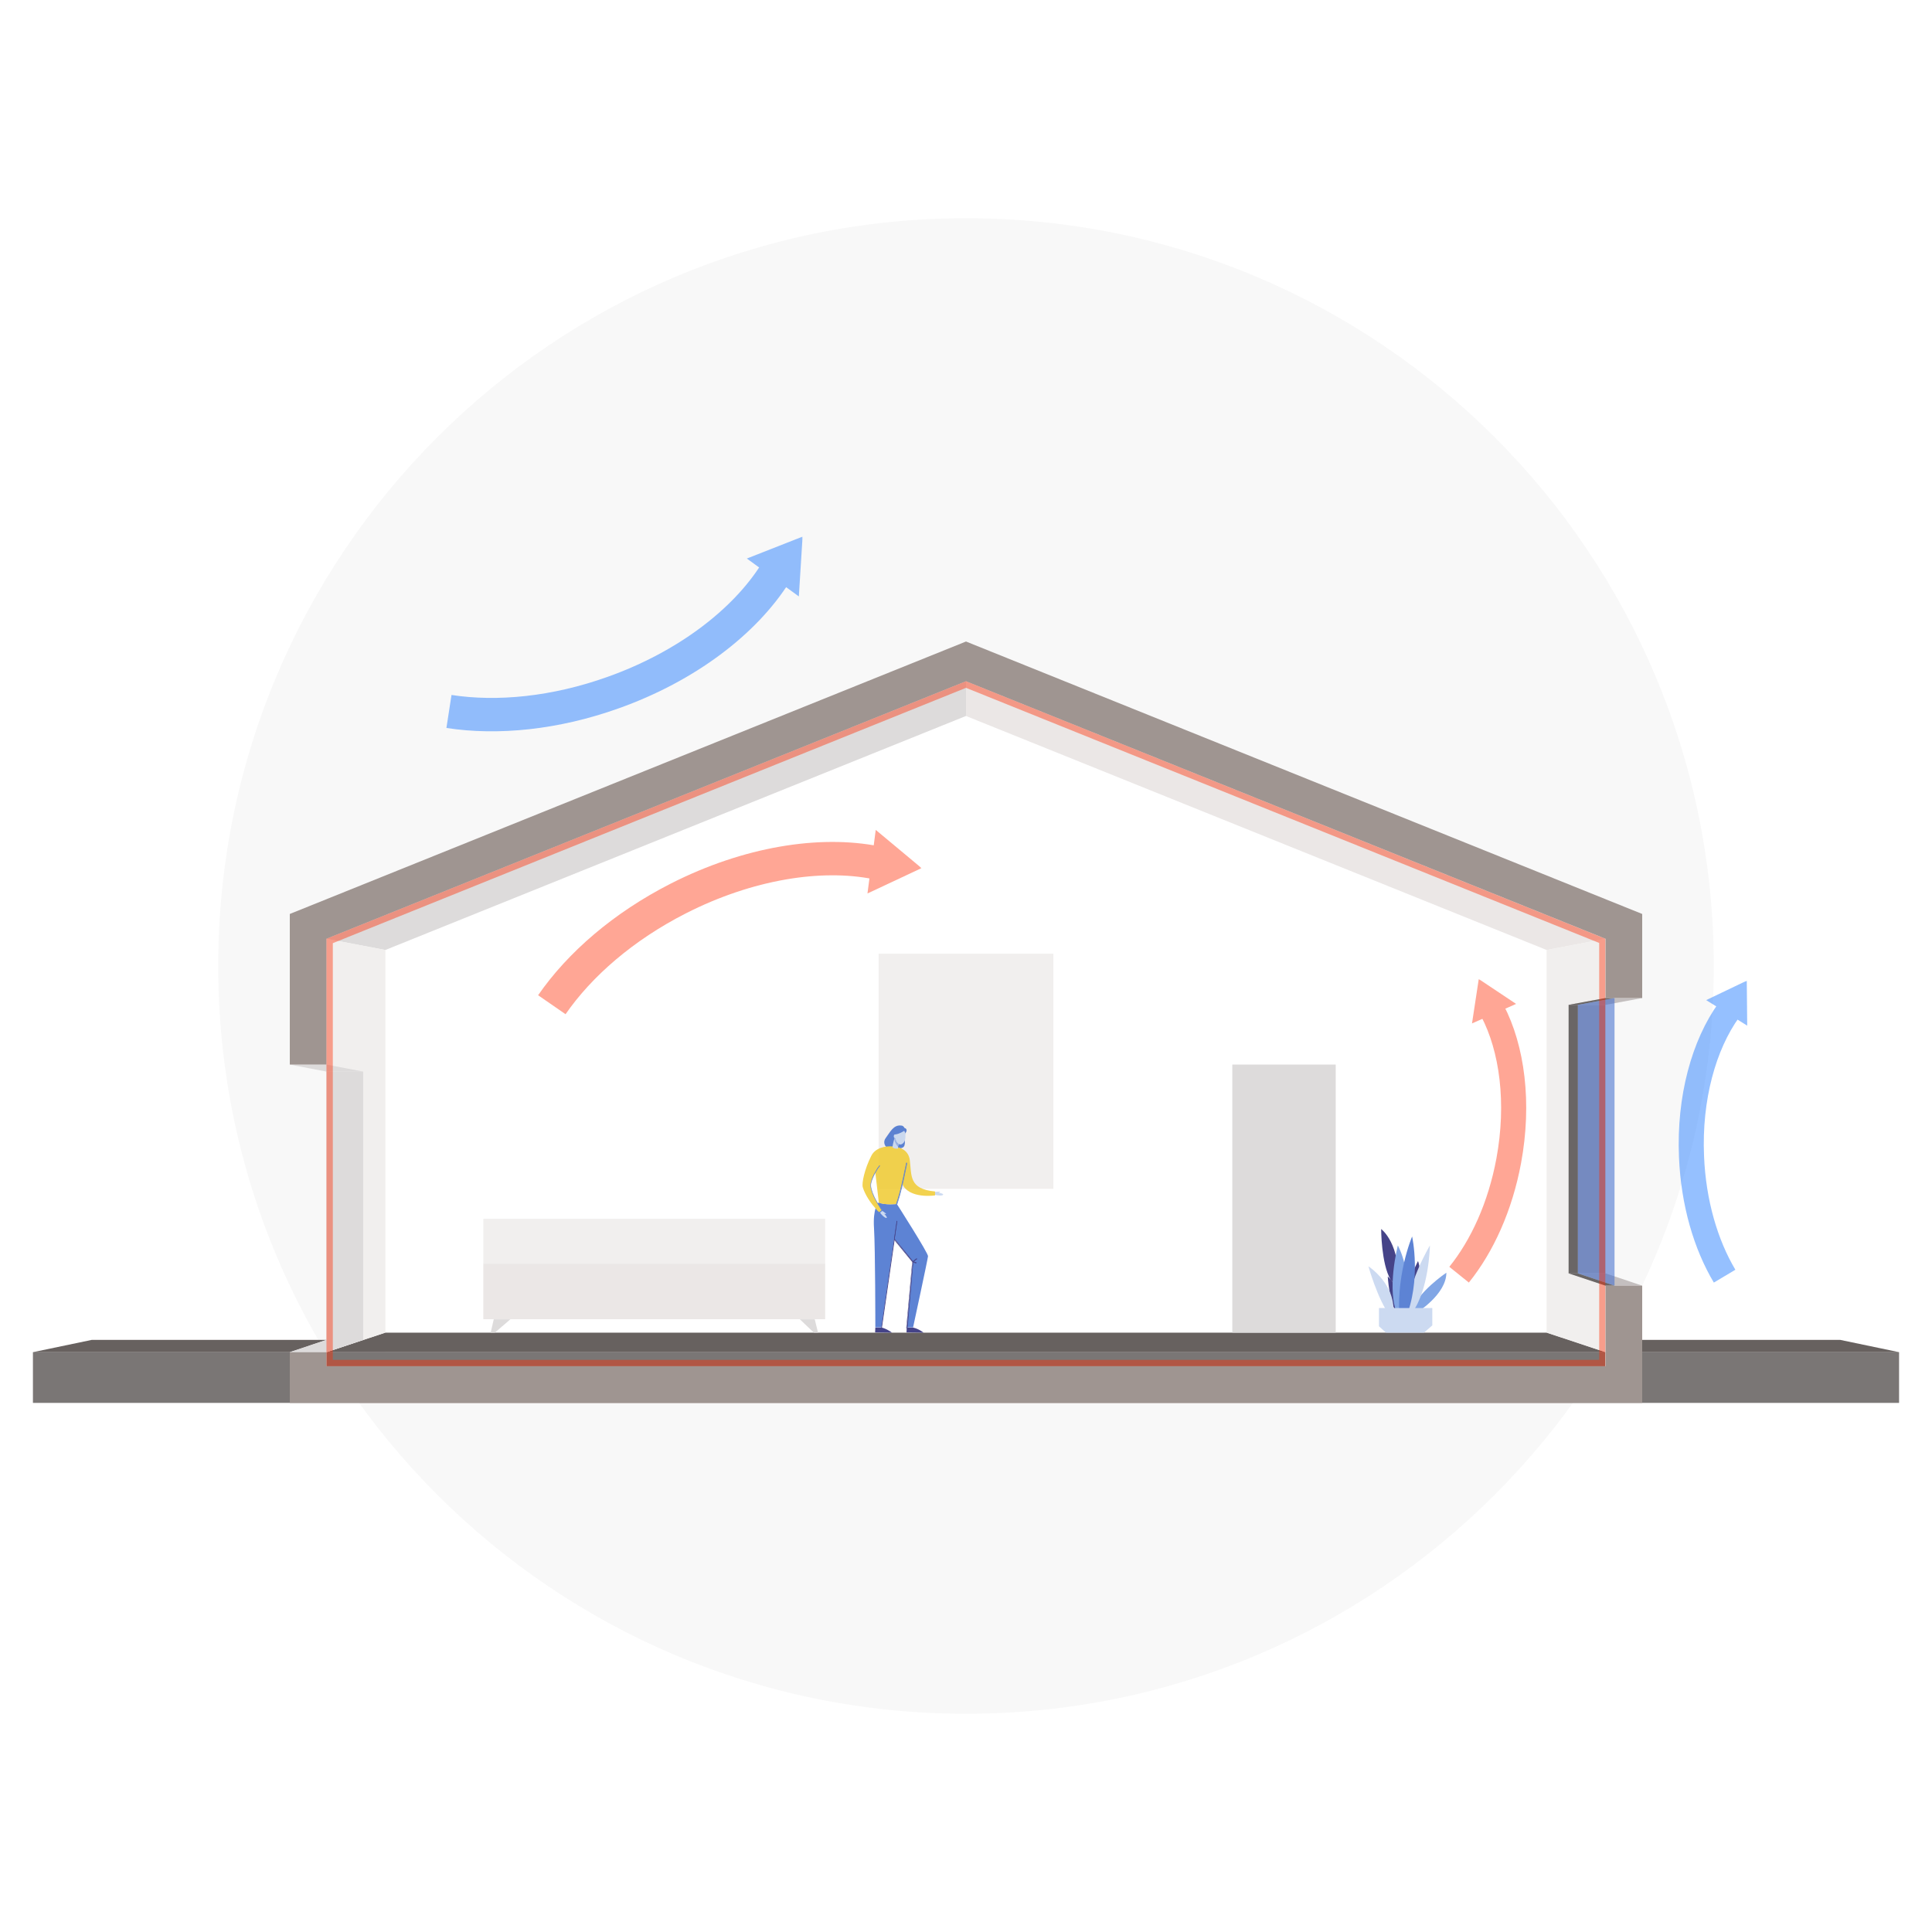 <?xml version="1.0" encoding="UTF-8"?>
<svg xmlns="http://www.w3.org/2000/svg" id="emxKHgpfwOk1" viewBox="0 0 880 880" shape-rendering="geometricPrecision" text-rendering="geometricPrecision">
  <defs>
    <linearGradient id="emxKHgpfwOk79-fill" x1="324.165" y1="326.632" x2="349.91" y2="374.049" spreadMethod="pad" gradientUnits="userSpaceOnUse">
      <stop id="emxKHgpfwOk79-fill-0" offset="0%" stop-color="rgb(255,255,255)"></stop>
      <stop id="emxKHgpfwOk79-fill-1" offset="100%" stop-color="rgb(0,0,0)"></stop>
    </linearGradient>
    <linearGradient id="emxKHgpfwOk88-fill" x1="555.835" y1="326.632" x2="530.09" y2="374.049" spreadMethod="pad" gradientUnits="userSpaceOnUse">
      <stop id="emxKHgpfwOk88-fill-0" offset="0%" stop-color="rgb(255,255,255)"></stop>
      <stop id="emxKHgpfwOk88-fill-1" offset="100%" stop-color="rgb(0,0,0)"></stop>
    </linearGradient>
    <linearGradient id="emxKHgpfwOk97-fill" x1="538.366" y1="648.641" x2="511.479" y2="601.861" spreadMethod="pad" gradientUnits="userSpaceOnUse">
      <stop id="emxKHgpfwOk97-fill-0" offset="0%" stop-color="rgb(255,255,255)"></stop>
      <stop id="emxKHgpfwOk97-fill-1" offset="100%" stop-color="rgb(0,0,0)"></stop>
    </linearGradient>
    <linearGradient id="emxKHgpfwOk106-fill" x1="341.634" y1="648.641" x2="368.521" y2="601.861" spreadMethod="pad" gradientUnits="userSpaceOnUse">
      <stop id="emxKHgpfwOk106-fill-0" offset="0%" stop-color="rgb(255,255,255)"></stop>
      <stop id="emxKHgpfwOk106-fill-1" offset="100%" stop-color="rgb(0,0,0)"></stop>
    </linearGradient>
    <linearGradient id="emxKHgpfwOk117-fill" x1="381.245" y1="238.201" x2="140.057" y2="351.695" spreadMethod="pad" gradientUnits="userSpaceOnUse">
      <stop id="emxKHgpfwOk117-fill-0" offset="0%" stop-color="rgb(255,255,255)"></stop>
      <stop id="emxKHgpfwOk117-fill-1" offset="100%" stop-color="rgb(0,0,0)"></stop>
    </linearGradient>
    <linearGradient id="emxKHgpfwOk126-fill" x1="231.218" y1="466.91" x2="480.154" y2="371.601" spreadMethod="pad" gradientUnits="userSpaceOnUse">
      <stop id="emxKHgpfwOk126-fill-0" offset="0%" stop-color="rgb(255,255,255)"></stop>
      <stop id="emxKHgpfwOk126-fill-1" offset="100%" stop-color="rgb(0,0,0)"></stop>
    </linearGradient>
    <linearGradient id="emxKHgpfwOk136-fill" x1="381.245" y1="238.201" x2="140.057" y2="351.695" spreadMethod="pad" gradientUnits="userSpaceOnUse">
      <stop id="emxKHgpfwOk136-fill-0" offset="0%" stop-color="rgb(255,255,255)"></stop>
      <stop id="emxKHgpfwOk136-fill-1" offset="100%" stop-color="rgb(0,0,0)"></stop>
    </linearGradient>
    <linearGradient id="emxKHgpfwOk145-fill" x1="231.218" y1="466.91" x2="480.154" y2="371.601" spreadMethod="pad" gradientUnits="userSpaceOnUse">
      <stop id="emxKHgpfwOk145-fill-0" offset="0%" stop-color="rgb(255,255,255)"></stop>
      <stop id="emxKHgpfwOk145-fill-1" offset="100%" stop-color="rgb(0,0,0)"></stop>
    </linearGradient>
    <linearGradient id="emxKHgpfwOk154-fill" x1="289.898" y1="333.579" x2="328.677" y2="429.56" spreadMethod="pad" gradientUnits="userSpaceOnUse">
      <stop id="emxKHgpfwOk154-fill-0" offset="0%" stop-color="rgb(255,255,255)"></stop>
      <stop id="emxKHgpfwOk154-fill-1" offset="100%" stop-color="rgb(0,0,0)"></stop>
    </linearGradient>
    <linearGradient id="emxKHgpfwOk161-fill" x1="289.898" y1="333.579" x2="328.677" y2="429.56" spreadMethod="pad" gradientUnits="userSpaceOnUse">
      <stop id="emxKHgpfwOk161-fill-0" offset="0%" stop-color="rgb(255,255,255)"></stop>
      <stop id="emxKHgpfwOk161-fill-1" offset="100%" stop-color="rgb(0,0,0)"></stop>
    </linearGradient>
    <linearGradient id="emxKHgpfwOk169-fill" x1="271.412" y1="410.692" x2="232.633" y2="314.711" spreadMethod="pad" gradientUnits="userSpaceOnUse">
      <stop id="emxKHgpfwOk169-fill-0" offset="0%" stop-color="rgb(255,255,255)"></stop>
      <stop id="emxKHgpfwOk169-fill-1" offset="100%" stop-color="rgb(0,0,0)"></stop>
    </linearGradient>
    <linearGradient id="emxKHgpfwOk176-fill" x1="271.412" y1="410.692" x2="232.633" y2="314.711" spreadMethod="pad" gradientUnits="userSpaceOnUse">
      <stop id="emxKHgpfwOk176-fill-0" offset="0%" stop-color="rgb(255,255,255)"></stop>
      <stop id="emxKHgpfwOk176-fill-1" offset="100%" stop-color="rgb(0,0,0)"></stop>
    </linearGradient>
    <linearGradient id="emxKHgpfwOk184-fill" x1="5.129" y1="14.791" x2="108.647" y2="14.791" spreadMethod="pad" gradientUnits="userSpaceOnUse">
      <stop id="emxKHgpfwOk184-fill-0" offset="0%" stop-color="rgb(255,255,255)"></stop>
      <stop id="emxKHgpfwOk184-fill-1" offset="100%" stop-color="rgb(0,0,0)"></stop>
    </linearGradient>
    <linearGradient id="emxKHgpfwOk192-fill" x1="96.149" y1="13.084" x2="-7.369" y2="13.084" spreadMethod="pad" gradientUnits="userSpaceOnUse">
      <stop id="emxKHgpfwOk192-fill-0" offset="0%" stop-color="rgb(255,255,255)"></stop>
      <stop id="emxKHgpfwOk192-fill-1" offset="100%" stop-color="rgb(0,0,0)"></stop>
    </linearGradient>
  </defs>
  <g id="emxKHgpfwOk2">
    <image id="emxKHgpfwOk3" display="none" width="2548" height="1336" preserveAspectRatio="xMidYMid meet" opacity="0.44"></image>
    <path id="emxKHgpfwOk4" d="M780.6,440C780.6,628.1,628.1,780.6,440,780.6C251.9,780.6,99.4,628.1,99.4,440C99.4,251.9,251.9,99.4,440,99.4C628.1,99.4,780.6,251.9,780.6,440" fill="rgb(248,248,248)" stroke="none" stroke-width="1"></path>
    <rect id="emxKHgpfwOk5" width="117" height="23.1" rx="0" ry="0" transform="matrix(1 0 0 1 748 615.9)" fill="rgb(122,118,117)" stroke="none" stroke-width="1"></rect>
    <polygon id="emxKHgpfwOk6" points="838.2,610.3 731.3,610.3 748,615.9 865,615.9" fill="rgb(103,97,95)" stroke="none" stroke-width="1"></polygon>
    <polygon id="emxKHgpfwOk7" points="704.5,615.9 704.5,432.7 440,326.1 175.5,432.7 175.5,615.9" fill="rgb(255,255,255)" stroke="none" stroke-width="1"></polygon>
    <rect id="emxKHgpfwOk8" width="582.5" height="6.4" rx="0" ry="0" transform="matrix(1 0 0 1 148.7 615.9)" fill="rgb(122,118,117)" stroke="none" stroke-width="1"></rect>
    <polygon id="emxKHgpfwOk9" points="148.7,615.9 731.3,615.9 704.5,607 175.5,607" fill="rgb(103,97,95)" stroke="none" stroke-width="1"></polygon>
    <polygon id="emxKHgpfwOk10" points="440,310.3 440,326.1 175.5,432.7 148.7,427.6" fill="rgb(221,219,219)" stroke="none" stroke-width="1"></polygon>
    <polygon id="emxKHgpfwOk11" points="440,310.3 731.3,427.6 704.5,432.7 440,326.1" fill="rgb(235,231,230)" stroke="none" stroke-width="1"></polygon>
    <polygon id="emxKHgpfwOk12" points="148.7,427.6 175.5,432.7 175.5,607 148.7,615.9" fill="rgb(241,239,238)" stroke="none" stroke-width="1"></polygon>
    <polygon id="emxKHgpfwOk13" points="731.3,427.6 704.5,432.7 704.5,607 731.3,615.9" fill="rgb(241,239,238)" stroke="none" stroke-width="1"></polygon>
    <rect id="emxKHgpfwOk14" width="117" height="23.1" rx="0" ry="0" transform="matrix(1 0 0 1 15 615.9)" fill="rgb(122,118,117)" stroke="none" stroke-width="1"></rect>
    <polygon id="emxKHgpfwOk15" points="15,615.9 132,615.9 148.7,610.3 41.8,610.3" fill="rgb(103,97,95)" stroke="none" stroke-width="1"></polygon>
    <line id="emxKHgpfwOk16" x1="722.2" y1="457.6" x2="722.2" y2="457.6" fill="rgb(159,149,145)" stroke="none" stroke-width="1"></line>
    <rect id="emxKHgpfwOk17" width="16.7" height="122.3" rx="0" ry="0" transform="matrix(1 0 0 1 714.5 457.7)" fill="rgb(185,177,175)" stroke="none" stroke-width="1"></rect>
    <polygon id="emxKHgpfwOk18" points="714.5,457.7 731.3,454.6 748,454.6 731.3,457.7" fill="rgb(196,191,191)" stroke="none" stroke-width="1"></polygon>
    <polygon id="emxKHgpfwOk19" points="748,585.6 731.3,585.6 714.5,580 731.3,580" fill="rgb(196,191,191)" stroke="none" stroke-width="1"></polygon>
    <polygon id="emxKHgpfwOk20" points="731.3,585.6 714.5,580 718.7,580 735.4,585.6" fill="rgb(106,102,101)" stroke="none" stroke-width="1"></polygon>
    <rect id="emxKHgpfwOk21" width="4.2" height="122.3" rx="0" ry="0" transform="matrix(1 0 0 1 714.5 457.7)" fill="rgb(106,102,101)" stroke="none" stroke-width="1"></rect>
    <polygon id="emxKHgpfwOk22" points="714.5,457.7 731.3,454.6 735.4,454.6 718.7,457.7" fill="rgb(106,102,101)" stroke="none" stroke-width="1"></polygon>
    <line id="emxKHgpfwOk23" x1="157.8" y1="488" x2="157.8" y2="488" fill="rgb(159,149,145)" stroke="none" stroke-width="1"></line>
    <rect id="emxKHgpfwOk24" width="16.7" height="122.3" rx="0" ry="0" transform="matrix(1 0 0 1 148.7 488.1)" fill="rgb(221,219,219)" stroke="none" stroke-width="1"></rect>
    <polygon id="emxKHgpfwOk25" points="165.5,488.1 148.7,484.9 132,484.9 148.7,488.1" fill="rgb(221,219,219)" stroke="none" stroke-width="1"></polygon>
    <polygon id="emxKHgpfwOk26" points="132,615.9 148.7,615.9 165.5,610.3 148.7,610.3" fill="rgb(221,219,219)" stroke="none" stroke-width="1"></polygon>
    <g id="emxKHgpfwOk27">
      <polygon id="emxKHgpfwOk28" points="372.6,607 370.7,607 364.3,600.9 371.1,600.9" fill="rgb(221,219,219)" stroke="none" stroke-width="1"></polygon>
      <polygon id="emxKHgpfwOk29" points="223.5,607 225.4,607 232.5,600.9 224.9,600.9" fill="rgb(221,219,219)" stroke="none" stroke-width="1"></polygon>
      <rect id="emxKHgpfwOk30" width="155.7" height="20.5" rx="0" ry="0" transform="matrix(-1 0 -0 -1 375.844 575.64)" fill="rgb(241,239,238)" stroke="none" stroke-width="1"></rect>
      <rect id="emxKHgpfwOk31" width="155.7" height="25.3" rx="0" ry="0" transform="matrix(-1 0 -0 -1 375.844 600.88)" fill="rgb(235,231,230)" stroke="none" stroke-width="1"></rect>
    </g>
    <rect id="emxKHgpfwOk32" width="79.6" height="107.1" rx="0" ry="0" transform="matrix(1 0 0 1 400.2 434.4)" fill="rgb(241,239,238)" stroke="none" stroke-width="1"></rect>
    <rect id="emxKHgpfwOk33" width="47.1" height="122.1" rx="0" ry="0" transform="matrix(1 0 0 1 561.3 484.9)" fill="rgb(221,219,219)" stroke="none" stroke-width="1"></rect>
    <g id="emxKHgpfwOk34">
      <polygon id="emxKHgpfwOk35" points="731.3,622.3 148.7,622.3 148.7,615.9 132,615.9 132,639.1 748,639.1 748,585.6 731.3,585.6" fill="rgb(159,149,145)" stroke="none" stroke-width="1"></polygon>
      <polygon id="emxKHgpfwOk36" points="440,292.2 132,416.3 132,484.9 148.7,484.9 148.7,427.6 440,310.3 731.3,427.6 731.3,454.6 748,454.6 748,416.3" fill="rgb(159,149,145)" stroke="none" stroke-width="1"></polygon>
    </g>
    <polygon id="emxKHgpfwOk37" points="735.4,454.6 735.4,585.6 718.7,580 718.7,457.7" opacity="0.57" fill="rgb(65,109,205)" stroke="none" stroke-width="1"></polygon>
    <g id="emxKHgpfwOk38" opacity="0.85">
      <path id="emxKHgpfwOk39" d="M639.4,597.9C639.4,597.9,639.4,588.3,632.1,581.4C632.1,581.4,632.8,593.3,636.1,597.9L639.4,597.9Z" fill="rgb(37,34,115)" stroke="none" stroke-width="1"></path>
      <path id="emxKHgpfwOk40" d="M641.6,597.1C641.6,597.1,649.2,583.9,645.9,574.4C645.9,574.4,637.8,589.7,640.5,597.1L641.6,597.1Z" fill="rgb(37,34,115)" stroke="none" stroke-width="1"></path>
      <path id="emxKHgpfwOk41" d="M636.7,586.3C638.3,566.5,629.1,559.8,629.1,559.8C629.1,559.8,629.1,575.5,633.4,582.9L636.7,586.3Z" fill="rgb(37,34,115)" stroke="none" stroke-width="1"></path>
      <path id="emxKHgpfwOk42" d="M639.4,599.1C644.3,580.5,636.7,567.3,636.7,567.3C636.7,567.3,631.3,588,636.7,599.1L639.4,599.1Z" fill="rgb(107,150,224)" stroke="none" stroke-width="1"></path>
      <path id="emxKHgpfwOk43" d="M645.3,597.9C645.3,597.9,658.8,589.6,658.8,579.7C658.8,579.7,645.3,588.8,643.2,597.1L645.3,597.9Z" fill="rgb(107,150,224)" stroke="none" stroke-width="1"></path>
      <path id="emxKHgpfwOk44" d="M634.6,599.1C636.2,585,623.3,576.8,623.3,576.8C623.3,576.8,627.6,592.1,633,599.1L634.6,599.1Z" fill="rgb(195,211,239)" stroke="none" stroke-width="1"></path>
      <path id="emxKHgpfwOk45" d="M643.2,597.9C650.8,587.6,651.3,568.1,651.3,567.3C651.3,567.3,640,586.3,641.1,599.1L643.2,597.9Z" fill="rgb(195,211,239)" stroke="none" stroke-width="1"></path>
      <path id="emxKHgpfwOk46" d="M640,601.2C647.6,583,643.2,563.2,643.2,563.2C643.2,563.2,635.1,582.2,637.8,603.3L640,601.2Z" fill="rgb(65,109,205)" stroke="none" stroke-width="1"></path>
      <polygon id="emxKHgpfwOk47" points="652.4,595.8 628.1,595.8 628.1,604.1 631.3,607 648.6,607 652.4,603.7" fill="rgb(195,211,239)" stroke="none" stroke-width="1"></polygon>
    </g>
    <g id="emxKHgpfwOk48" opacity="0.85">
      <path id="emxKHgpfwOk49" d="M425.8,542.9C425.8,542.9,425.7,543.2,425.6,543.6C425.6,543.8,425.5,543.9,425.5,544.1C427.3,544.7,429.6,544.7,429.6,544.1C429.6,543.5,427.4,543.3,427.4,543.3C427.4,543.3,428.3,543.1,428.2,542.8C428,542.7,425.8,542.9,425.8,542.9Z" clip-rule="evenodd" fill="rgb(195,211,239)" fill-rule="evenodd" stroke="none" stroke-width="1"></path>
      <path id="emxKHgpfwOk50" d="M403.4,518.4C402.2,520,402.9,521.9,403.9,522.6C404.5,523.1,405.6,523.1,406.5,522.9C407.4,522.7,411.5,523.9,412,521.6C412.5,519.8,411.7,518.4,412.3,516.2C413.2,515.3,413.2,514,412,513.8C412,513.8,411.6,512.8,410.7,512.7C407,512.1,405.5,515.6,403.4,518.4Z" clip-rule="evenodd" fill="rgb(65,109,205)" fill-rule="evenodd" stroke="none" stroke-width="1"></path>
      <path id="emxKHgpfwOk51" d="M406.3,607L398.6,606.9L398.7,604.7L401.5,604.7L401.6,604.7C403.9,605.2,406.3,607,406.3,607Z" clip-rule="evenodd" fill="rgb(37,34,115)" fill-rule="evenodd" stroke="none" stroke-width="1"></path>
      <path id="emxKHgpfwOk52" d="M420.7,607L412.9,606.9L413,604.7L415.8,604.7L415.9,604.7C418.4,605.2,420.7,607,420.7,607Z" clip-rule="evenodd" fill="rgb(37,34,115)" fill-rule="evenodd" stroke="none" stroke-width="1"></path>
      <path id="emxKHgpfwOk53" d="M408.5,548.4C408.5,548.4,422.9,570.9,422.7,572.2C422.6,573.5,415.9,604.6,415.9,604.6L413.1,604.6L415.8,574.6L407.3,564.2L401.5,604.6L398.7,604.6C398.7,604.6,398.7,569,398.1,559.4C397.8,554.9,398.3,552.1,398.8,550.3C399.2,549.2,399.6,548.5,399.9,548.1C400.1,547.8,400.3,547.7,400.3,547.7C403,549,408.5,548.4,408.5,548.4Z" clip-rule="evenodd" fill="rgb(65,109,205)" fill-rule="evenodd" stroke="none" stroke-width="1"></path>
      <path id="emxKHgpfwOk54" d="M408.5,548.4C408.5,548.4,403.1,549,400.3,547.8C400.3,547.8,399,536.7,398.7,534.1C397.9,535.5,397.1,537.1,396.7,538.9C396.1,541.4,398.2,545.5,399.8,548.2C400.9,550,401.8,551.2,401.8,551.2L400.5,552.2C399.8,551.6,399.2,551,398.7,550.3C395.1,546.3,393.4,542.3,393,540.8C392.4,539.1,393.8,532.4,396.9,526.4C398.6,523,403,521.8,407,522.2C410.5,522.6,413.8,524.1,414.4,528.4C415.3,535.5,413.9,541.6,425.9,542.7L425.9,544.5C425.9,544.5,413.9,546.3,410.9,539.1C410.2,542.7,409.3,546.1,408.5,548.4Z" clip-rule="evenodd" fill="rgb(240,202,48)" fill-rule="evenodd" stroke="none" stroke-width="1"></path>
      <g id="emxKHgpfwOk55">
        <path id="emxKHgpfwOk56" d="M416,574.8L417.3,575.3C417.4,575.3,417.5,575.3,417.5,575.2C417.5,575.1,417.5,575,417.4,575L416.2,574.6L417.7,573.5C417.8,573.5,417.8,573.4,417.7,573.3C417.7,573.2,417.6,573.2,417.5,573.3L415.9,574.5L407.5,564.3L408.7,556.3C408.7,556.2,408.7,556.1,408.6,556.1C408.5,556.1,408.4,556.1,408.4,556.2L401.4,604.7C401.4,604.8,401.4,604.9,401.5,604.9C401.6,604.9,401.7,604.9,401.7,604.8L407.5,564.7L415.8,574.8L413.1,604.8C413.1,604.9,413.2,605,413.2,605C413.3,605,413.4,604.9,413.4,604.9L416,574.8Z" clip-rule="evenodd" fill="rgb(37,34,115)" fill-rule="evenodd" stroke="none" stroke-width="1"></path>
        <path id="emxKHgpfwOk57" d="M401.4,604.9C401.3,604.9,401.3,604.9,401.3,604.8C401.3,604.8,401.3,604.7,401.3,604.7L408.3,556.2C408.3,556.1,408.3,556.1,408.4,556.1C408.4,556.1,408.5,556.1,408.5,556.1C408.6,556.1,408.6,556.1,408.6,556.2C408.6,556.2,408.6,556.3,408.6,556.3L407.5,564.3L415.8,574.5L417.3,573.3C417.4,573.2,417.5,573.2,417.6,573.3C417.6,573.3,417.6,573.4,417.6,573.4C417.6,573.5,417.6,573.5,417.5,573.5L416.1,574.6L417.2,575C417.3,575,417.4,575.2,417.3,575.3C417.3,575.4,417.1,575.5,417,575.4L415.8,575L413.1,604.8C413.1,604.9,413,605,412.9,605C412.8,605,412.8,605,412.8,604.9C412.8,604.9,412.7,604.8,412.8,604.8L415.5,574.8L407.3,564.8L401.5,604.8C401.5,604.9,401.5,604.9,401.4,604.9C401.6,604.8,401.5,604.9,401.4,604.9C401.5,604.9,401.5,604.9,401.4,604.9ZM415.7,574.6L415.7,574.6L413,604.6C413,604.6,413,604.6,413,604.7C413,604.8,413,604.7,413.1,604.7C413.2,604.7,413.2,604.7,413.2,604.6L415.9,574.7L417.2,575.2C417.2,575.2,417.3,575.2,417.3,575.1C417.3,575.1,417.3,575,417.2,575L415.9,574.5L417.4,573.3C417.4,573.3,417.4,573.2,417.4,573.2C417.4,573.2,417.3,573.2,417.3,573.2L415.7,574.5L407.3,564.2L407.3,564.2L408.5,556.2C408.5,556.2,408.5,556.2,408.5,556.1C408.5,556.1,408.5,556.1,408.4,556.1C408.4,556.1,408.4,556.1,408.3,556.1C408.3,556.1,408.3,556.1,408.3,556.2L401.3,604.7C401.3,604.7,401.3,604.7,401.3,604.8C401.3,604.8,401.3,604.8,401.4,604.8C401.4,604.8,401.4,604.8,401.5,604.8C401.5,604.8,401.5,604.8,401.5,604.7L407.3,564.6L407.3,564.5L415.7,574.6Z" fill="rgb(37,34,115)" stroke="none" stroke-width="1"></path>
      </g>
      <path id="emxKHgpfwOk58" d="M407.7,516.7C408.1,516.7,408.2,517.1,408.2,517.6C408.2,518.1,408.2,518.5,407.8,518.5C407.4,518.5,407.1,518.1,407.1,517.6C407.1,517.1,407.3,516.7,407.7,516.7Z" clip-rule="evenodd" fill="rgb(195,211,239)" fill-rule="evenodd" stroke="none" stroke-width="1"></path>
      <path id="emxKHgpfwOk59" d="M409.8,514.6C412.2,514,412.5,516.1,412.4,518C412.4,519.8,411.3,521.3,410.1,521.3C408.9,521.3,407.8,519.8,407.8,518C407.7,516.2,408.5,514.9,409.8,514.6Z" clip-rule="evenodd" fill="rgb(195,211,239)" fill-rule="evenodd" stroke="none" stroke-width="1"></path>
      <path id="emxKHgpfwOk60" d="M409,523.2C409,521.6,409.4,521.2,409.4,521.2C408.5,520.8,407.9,519.8,407.8,518.5C407.7,518.5,407.6,518.5,407.5,518.4C406.9,519.7,406.5,522.5,406.5,522.5C407.2,523.4,409,523.2,409,523.2Z" clip-rule="evenodd" fill="rgb(195,211,239)" fill-rule="evenodd" stroke="none" stroke-width="1"></path>
      <path id="emxKHgpfwOk61" d="M407.4,518.5C407.4,518.5,407.2,520.2,409,522.3C409.1,521.4,409.3,521.1,409.3,521.1C408.4,520.7,407.8,519.7,407.7,518.4C407.6,518.4,407.5,518.4,407.4,518.3C407.4,518.4,407.4,518.5,407.4,518.5Z" clip-rule="evenodd" fill="rgb(134,163,226)" fill-rule="evenodd" stroke="none" stroke-width="1"></path>
      <path id="emxKHgpfwOk62" d="M412.3,514.8C412.3,514.8,409.8,516.5,407.9,516.7C407.9,516.7,407.4,515.9,407.4,515.8C407.4,515.7,408.2,514,408.3,513.9C408.4,513.8,409.4,513.7,409.6,513.7C409.9,513.7,410.6,513.9,410.9,513.9C411.2,513.9,411.9,514.2,412.3,514.8Z" clip-rule="evenodd" fill="rgb(65,109,205)" fill-rule="evenodd" stroke="none" stroke-width="1"></path>
      <path id="emxKHgpfwOk63" d="M401.7,551.4C401.7,551.4,401.4,551.6,401.1,551.8C401,551.9,400.8,552,400.7,552.1C401.7,553.7,403.5,555.1,403.9,554.7C404.2,554.3,402.7,552.8,402.7,552.8C402.7,552.8,403.5,553.2,403.6,552.9C403.6,552.7,401.7,551.4,401.7,551.4Z" clip-rule="evenodd" fill="rgb(195,211,239)" fill-rule="evenodd" stroke="none" stroke-width="1"></path>
      <g id="emxKHgpfwOk64">
        <g id="emxKHgpfwOk65">
          <path id="emxKHgpfwOk66" d="M412.7,529.8C412.5,530.9,412.3,532.1,412,533.2C411.5,535.7,411,538.1,410.4,540.5C410.1,541.9,409.7,543.3,409.3,544.7C409,545.9,408.6,547.1,408.2,548.2C408.2,548.3,408.2,548.4,408.3,548.4C408.4,548.4,408.5,548.4,408.5,548.3C408.9,547.1,409.3,545.9,409.6,544.7C410,543.3,410.3,541.9,410.7,540.4C411.3,538,411.8,535.5,412.3,533.1C412.5,532,412.7,530.8,413,529.7C413,529.6,413,529.5,412.9,529.5C412.8,529.7,412.8,529.7,412.7,529.8Z" clip-rule="evenodd" fill="rgb(65,109,205)" fill-rule="evenodd" stroke="none" stroke-width="1"></path>
          <path id="emxKHgpfwOk67" d="M408.4,548.6C408.3,548.6,408.2,548.4,408.3,548.3C408.8,547.1,409.1,545.8,409.4,544.8C409.7,543.5,410.1,542.2,410.5,540.6C411,538.4,411.5,536,412.1,533.3C412.3,532.3,412.5,531.1,412.8,529.9L412.8,529.9C412.8,529.8,412.9,529.7,413,529.7C413.1,529.7,413.2,529.8,413.2,529.9C413,531.1,412.7,532.3,412.5,533.3C412,536,411.4,538.4,410.9,540.6C410.5,542.2,410.2,543.6,409.8,544.9C409.5,546,409.1,547.2,408.7,548.5C408.6,548.5,408.6,548.6,408.4,548.6C408.5,548.6,408.4,548.6,408.4,548.6ZM412.8,529.8L412.8,529.8C412.6,531,412.3,532.2,412.1,533.2C411.6,535.9,411,538.3,410.5,540.5C410.1,542.1,409.8,543.5,409.4,544.7C409.1,545.8,408.7,547,408.3,548.2C408.3,548.2,408.3,548.3,408.4,548.3C408.4,548.3,408.5,548.3,408.5,548.2C409,547,409.3,545.7,409.6,544.6C409.9,543.3,410.3,542,410.7,540.3C411.2,538.1,411.7,535.7,412.3,533C412.5,532,412.7,530.8,413,529.6C413,529.6,413,529.5,412.9,529.5C412.9,529.8,412.9,529.8,412.8,529.8C412.8,529.8,412.8,529.8,412.8,529.8Z" fill="rgb(65,109,205)" stroke="none" stroke-width="1"></path>
        </g>
        <g id="emxKHgpfwOk68">
          <path id="emxKHgpfwOk69" d="M401.6,551.3L400.4,552.2C400.3,552.2,400.3,552.3,400.4,552.4C400.4,552.5,400.5,552.5,400.6,552.4L401.9,551.4C402,551.4,402,551.3,401.9,551.2C401.5,550.6,401,549.9,400.6,549.3C399.7,547.9,398.9,546.5,398.2,545C397.4,543.4,396.4,540.8,396.8,538.9C397.2,537,398.1,535.2,399.1,533.5C399.6,532.7,400.1,531.9,400.7,531.1C400.8,531,400.7,530.9,400.7,530.9C400.6,530.8,400.5,530.9,400.5,530.9C399.9,531.6,399.3,532.5,398.9,533.3C397.9,535,397,536.9,396.6,538.8C396.2,540.7,397.2,543.4,398,545.1C398.7,546.6,399.5,548,400.4,549.4C400.8,550.1,401.2,550.7,401.6,551.3Z" clip-rule="evenodd" fill="rgb(65,109,205)" fill-rule="evenodd" stroke="none" stroke-width="1"></path>
          <path id="emxKHgpfwOk70" d="M400.6,552.5C400.5,552.5,400.5,552.5,400.5,552.4C400.5,552.4,400.5,552.3,400.5,552.3C400.5,552.2,400.5,552.2,400.6,552.2L401.7,551.3C401.3,550.8,401,550.3,400.5,549.5C399.5,548,398.7,546.5,398.1,545.2C396.8,542.5,396.3,540.4,396.7,538.9C397.1,537.2,397.9,535.3,399,533.4C399.6,532.4,400.1,531.6,400.6,531C400.6,531,400.7,530.9,400.7,530.9C400.8,530.9,400.8,530.9,400.8,530.9C400.9,531,400.9,531.1,400.8,531.2C400.3,531.8,399.8,532.6,399.2,533.6C398.1,535.5,397.3,537.3,396.9,539C396.6,540.4,397.1,542.4,398.3,545C398.9,546.4,399.7,547.8,400.7,549.3C401,549.8,401.5,550.5,402,551.2C402.1,551.3,402,551.4,402,551.5L400.7,552.5C400.7,552.5,400.6,552.5,400.6,552.5C400.6,552.5,400.6,552.5,400.6,552.5ZM400.7,531C400.6,531,400.6,531,400.7,531C400.1,531.7,399.6,532.5,399,533.4C397.8,535.3,397.1,537.1,396.7,538.9C396.4,540.3,396.8,542.4,398.1,545.1C398.7,546.5,399.5,547.9,400.5,549.4C401,550.1,401.3,550.7,401.7,551.2L401.7,551.2L400.5,552.1C400.5,552.1,400.5,552.1,400.5,552.2C400.5,552.2,400.5,552.2,400.5,552.3C400.5,552.3,400.5,552.3,400.6,552.3C400.6,552.3,400.6,552.3,400.7,552.3L402,551.3C402,551.3,402,551.2,402,551.2C401.5,550.5,401.1,549.8,400.7,549.3C399.7,547.8,398.9,546.4,398.3,545C397,542.4,396.6,540.3,396.9,538.9C397.3,537.2,398.1,535.4,399.2,533.5C399.8,532.6,400.3,531.8,400.8,531.1C400.8,531.1,400.8,531.1,400.7,531C400.7,531,400.7,531,400.7,531C400.7,531,400.7,531,400.7,531Z" fill="rgb(65,109,205)" stroke="none" stroke-width="1"></path>
        </g>
      </g>
    </g>
  </g>
  <g id="emxKHgpfwOk71" opacity="0">
    <g id="emxKHgpfwOk72">
      <g id="emxKHgpfwOk73" mask="url(#emxKHgpfwOk77)">
        <g id="emxKHgpfwOk74">
          <g id="emxKHgpfwOk75">
            <path id="emxKHgpfwOk76" d="M440,310.3L148.7,427.6L148.7,622.3L731.2,622.3L731.2,427.6L440,310.3ZM440,313.3L728.4,429.5L728.4,619.4L151.6,619.4L151.6,429.6L440,313.3Z" fill="rgb(255,41,0)" stroke="none" stroke-width="1"></path>
          </g>
        </g>
        <mask id="emxKHgpfwOk77">
          <g id="emxKHgpfwOk78">
            <polygon id="emxKHgpfwOk79" points="569.9,86.7 833.4,572 252.7,887.3 -10.8,402.1" fill="url(#emxKHgpfwOk79-fill)" stroke="none" stroke-width="1"></polygon>
          </g>
        </mask>
      </g>
    </g>
  </g>
  <g id="emxKHgpfwOk80" opacity="0">
    <g id="emxKHgpfwOk81">
      <g id="emxKHgpfwOk82" mask="url(#emxKHgpfwOk86)">
        <g id="emxKHgpfwOk83">
          <g id="emxKHgpfwOk84">
            <path id="emxKHgpfwOk85" d="M148.7,427.6L148.7,622.3L731.2,622.3L731.2,427.6L440,310.3L148.7,427.6ZM728.4,429.6L728.4,619.5L151.6,619.5L151.6,429.6L440,313.3L728.4,429.6Z" fill="rgb(255,41,0)" stroke="none" stroke-width="1"></path>
          </g>
        </g>
        <mask id="emxKHgpfwOk86">
          <g id="emxKHgpfwOk87">
            <polygon id="emxKHgpfwOk88" points="310.1,86.7 46.6,572 627.3,887.3 890.8,402.1" fill="url(#emxKHgpfwOk88-fill)" stroke="none" stroke-width="1"></polygon>
          </g>
        </mask>
      </g>
    </g>
  </g>
  <g id="emxKHgpfwOk89" opacity="0">
    <g id="emxKHgpfwOk90">
      <g id="emxKHgpfwOk91" mask="url(#emxKHgpfwOk95)">
        <g id="emxKHgpfwOk92">
          <g id="emxKHgpfwOk93">
            <path id="emxKHgpfwOk94" d="M148.7,427.6L148.7,622.3L731.2,622.3L731.2,427.6L440,310.3L148.7,427.6ZM728.4,429.6L728.4,619.5L151.6,619.5L151.6,429.6L440,313.3L728.4,429.6Z" fill="rgb(255,41,0)" stroke="none" stroke-width="1"></path>
          </g>
        </g>
        <mask id="emxKHgpfwOk95">
          <g id="emxKHgpfwOk96">
            <polygon id="emxKHgpfwOk97" points="871.5,565.1 596.3,86.3 23.4,415.6 298.5,894.4" fill="url(#emxKHgpfwOk97-fill)" stroke="none" stroke-width="1"></polygon>
          </g>
        </mask>
      </g>
    </g>
  </g>
  <g id="emxKHgpfwOk98" opacity="0">
    <g id="emxKHgpfwOk99">
      <g id="emxKHgpfwOk100" mask="url(#emxKHgpfwOk104)">
        <g id="emxKHgpfwOk101">
          <g id="emxKHgpfwOk102">
            <path id="emxKHgpfwOk103" d="M440,310.3L148.7,427.6L148.7,622.3L731.2,622.3L731.2,427.6L440,310.3ZM440,313.3L728.4,429.5L728.4,619.4L151.6,619.4L151.6,429.6L440,313.3Z" fill="rgb(255,41,0)" stroke="none" stroke-width="1"></path>
          </g>
        </g>
        <mask id="emxKHgpfwOk104">
          <g id="emxKHgpfwOk105">
            <polygon id="emxKHgpfwOk106" points="8.5,565.1 283.7,86.3 856.6,415.6 581.5,894.4" fill="url(#emxKHgpfwOk106-fill)" stroke="none" stroke-width="1"></polygon>
          </g>
        </mask>
      </g>
    </g>
  </g>
  <path id="emxKHgpfwOk107" d="M440,310.3L148.7,427.6L148.7,622.3L731.2,622.3L731.2,427.6L440,310.3ZM440,313.3L728.4,429.5L728.4,619.4L151.6,619.4L151.6,429.6L440,313.3Z" opacity="0.415" fill="rgb(255,41,0)" stroke="none" stroke-width="1"></path>
  <g id="emxKHgpfwOk108">
    <g id="emxKHgpfwOk109" transform="matrix(0.774 0 0 0.774 67.499 67.483)" opacity="0.415">
      <g id="emxKHgpfwOk110" mask="url(#emxKHgpfwOk115)">
        <g id="emxKHgpfwOk111">
          <g id="emxKHgpfwOk112">
            <polyline id="emxKHgpfwOk113" points="375.2,258.2 382.9,263.8 385.1,228.6 352.3,241.5 360,247.1" fill="rgb(0,104,255)" stroke="none" stroke-width="1"></polyline>
            <path id="emxKHgpfwOk114" d="M177,331.5C205.5,335.9,239.5,332.6,273.6,320.4C316.9,305,351.1,278.6,369,250.2" fill="none" stroke="rgb(0,104,255)" stroke-width="19.649"></path>
          </g>
        </g>
        <mask id="emxKHgpfwOk115">
          <g id="emxKHgpfwOk116">
            <polygon id="emxKHgpfwOk117" points="429.2,322.4 213.5,423.9 131.4,249.4 347.1,147.9" fill="url(#emxKHgpfwOk117-fill)" stroke="none" stroke-width="1"></polygon>
          </g>
        </mask>
      </g>
    </g>
    <g id="emxKHgpfwOk118" transform="matrix(0.774 0 0 0.774 74.813 90.726)" opacity="0.415">
      <g id="emxKHgpfwOk119" transform="matrix(-0.739 0.673 0.673 0.739 292.33 -113.186)" mask="url(#emxKHgpfwOk124)">
        <g id="emxKHgpfwOk120">
          <g id="emxKHgpfwOk121">
            <polyline id="emxKHgpfwOk122" points="240,449.5 232.8,443.4 228,478.2 261.6,467.8 254.4,461.7" fill="rgb(255,41,0)" stroke="none" stroke-width="1"></polyline>
            <path id="emxKHgpfwOk123" d="M443.1,391.1C415,384.6,380.9,385.4,345.9,395C301.5,407.2,265.5,430.9,245.6,457.9" fill="none" stroke="rgb(255,41,0)" stroke-width="19.649"></path>
          </g>
        </g>
        <mask id="emxKHgpfwOk124">
          <g id="emxKHgpfwOk125">
            <polygon id="emxKHgpfwOk126" points="194.2,390 417.5,304.5 479.1,465.3 255.8,550.8" fill="url(#emxKHgpfwOk126-fill)" stroke="none" stroke-width="1"></polygon>
          </g>
        </mask>
      </g>
    </g>
    <g id="emxKHgpfwOk127"></g>
    <g id="emxKHgpfwOk128" transform="matrix(-0.218 -0.539 -0.539 0.218 1002.801 604.411)" opacity="0.415">
      <g id="emxKHgpfwOk129" mask="url(#emxKHgpfwOk134)">
        <g id="emxKHgpfwOk130">
          <g id="emxKHgpfwOk131">
            <polyline id="emxKHgpfwOk132" points="375.2,258.2 382.9,263.8 385.1,228.6 352.3,241.5 360,247.1" fill="rgb(0,104,255)" stroke="none" stroke-width="1"></polyline>
            <path id="emxKHgpfwOk133" d="M177,331.5C205.5,335.9,239.5,332.6,273.6,320.4C316.9,305,351.1,278.6,369,250.2" fill="none" stroke="rgb(0,104,255)" stroke-width="19.649"></path>
          </g>
        </g>
        <mask id="emxKHgpfwOk134">
          <g id="emxKHgpfwOk135">
            <polygon id="emxKHgpfwOk136" points="429.2,322.4 213.5,423.9 131.4,249.4 347.1,147.9" fill="url(#emxKHgpfwOk136-fill)" stroke="none" stroke-width="1"></polygon>
          </g>
        </mask>
      </g>
    </g>
    <g id="emxKHgpfwOk137" transform="matrix(-0.165 -0.558 -0.558 0.165 966.747 629.662)" opacity="0.415">
      <g id="emxKHgpfwOk138" transform="matrix(-0.739 0.673 0.673 0.739 292.33 -113.186)" mask="url(#emxKHgpfwOk143)">
        <g id="emxKHgpfwOk139">
          <g id="emxKHgpfwOk140">
            <polyline id="emxKHgpfwOk141" points="240,449.5 232.8,443.4 228,478.2 261.6,467.8 254.4,461.7" fill="rgb(255,41,0)" stroke="none" stroke-width="1"></polyline>
            <path id="emxKHgpfwOk142" d="M443.1,391.1C415,384.6,380.9,385.4,345.9,395C301.5,407.2,265.5,430.9,245.6,457.9" fill="none" stroke="rgb(255,41,0)" stroke-width="19.649"></path>
          </g>
        </g>
        <mask id="emxKHgpfwOk143">
          <g id="emxKHgpfwOk144">
            <polygon id="emxKHgpfwOk145" points="194.2,390 417.5,304.5 479.1,465.3 255.8,550.8" fill="url(#emxKHgpfwOk145-fill)" stroke="none" stroke-width="1"></polygon>
          </g>
        </mask>
      </g>
    </g>
  </g>
  <g id="emxKHgpfwOk146">
    <g id="emxKHgpfwOk147" transform="matrix(1 0 0 1 -30.2 -75.35)" opacity="0">
      <g id="emxKHgpfwOk148" mask="url(#emxKHgpfwOk152)">
        <g id="emxKHgpfwOk149">
          <g id="emxKHgpfwOk150">
            <polygon id="emxKHgpfwOk151" points="351.6,326.3 330.5,311.6 325.6,336.8 332.2,334.2 362,408.2 375,402.9 345.1,329" fill="rgb(255,41,0)" stroke="none" stroke-width="1"></polygon>
          </g>
        </g>
        <mask id="emxKHgpfwOk152">
          <g id="emxKHgpfwOk153">
            <polygon id="emxKHgpfwOk154" points="356.1,264.9 420.4,424.2 259.4,489.2 195.1,330" fill="url(#emxKHgpfwOk154-fill)" stroke="none" stroke-width="1"></polygon>
          </g>
        </mask>
      </g>
      <g id="emxKHgpfwOk155" mask="url(#emxKHgpfwOk159)">
        <g id="emxKHgpfwOk156">
          <g id="emxKHgpfwOk157">
            <polygon id="emxKHgpfwOk158" points="266.5,360.7 245.5,346 240.6,371.2 247.1,368.6 277,442.5 289.9,437.3 260,363.3" fill="rgb(255,41,0)" stroke="none" stroke-width="1"></polygon>
          </g>
        </g>
        <mask id="emxKHgpfwOk159">
          <g id="emxKHgpfwOk160">
            <polygon id="emxKHgpfwOk161" points="356.1,264.9 420.4,424.2 259.4,489.2 195.1,330" fill="url(#emxKHgpfwOk161-fill)" stroke="none" stroke-width="1"></polygon>
          </g>
        </mask>
      </g>
    </g>
    <g id="emxKHgpfwOk162" transform="matrix(1 0 0 1 28.22 79.933)" opacity="0">
      <g id="emxKHgpfwOk163" mask="url(#emxKHgpfwOk167)">
        <g id="emxKHgpfwOk164">
          <g id="emxKHgpfwOk165">
            <polygon id="emxKHgpfwOk166" points="210.1,417.9 231.2,432.7 236.1,407.4 229.5,410.1 199.7,336.1 186.7,341.3 216.6,415.3" fill="rgb(0,105,255)" stroke="none" stroke-width="1"></polygon>
          </g>
        </g>
        <mask id="emxKHgpfwOk167">
          <g id="emxKHgpfwOk168">
            <polygon id="emxKHgpfwOk169" points="205.6,479.3 141.3,320.1 302.3,255 366.6,414.3" fill="url(#emxKHgpfwOk169-fill)" stroke="none" stroke-width="1"></polygon>
          </g>
        </mask>
      </g>
      <g id="emxKHgpfwOk170" mask="url(#emxKHgpfwOk174)">
        <g id="emxKHgpfwOk171">
          <g id="emxKHgpfwOk172">
            <polygon id="emxKHgpfwOk173" points="295.2,383.6 316.2,398.3 321.1,373.1 314.6,375.7 284.7,301.7 271.8,306.9 301.7,380.9" fill="rgb(0,105,255)" stroke="none" stroke-width="1"></polygon>
          </g>
        </g>
        <mask id="emxKHgpfwOk174">
          <g id="emxKHgpfwOk175">
            <polygon id="emxKHgpfwOk176" points="205.6,479.3 141.3,320.1 302.3,255 366.6,414.3" fill="url(#emxKHgpfwOk176-fill)" stroke="none" stroke-width="1"></polygon>
          </g>
        </mask>
      </g>
    </g>
    <g id="emxKHgpfwOk177" transform="matrix(1 0 0 1 -60 0)" opacity="0">
      <g id="emxKHgpfwOk178" mask="url(#emxKHgpfwOk182)">
        <g id="emxKHgpfwOk179">
          <g id="emxKHgpfwOk180">
            <polygon id="emxKHgpfwOk181" points="712.3,494.2 690.8,508.2 712.3,522.2 712.3,515.2 792.1,515.2 792.1,501.2 712.3,501.2" fill="rgb(0,105,255)" stroke="none" stroke-width="1"></polygon>
          </g>
        </g>
        <mask id="emxKHgpfwOk182">
          <g id="emxKHgpfwOk183">
            <rect id="emxKHgpfwOk184" width="101.3" height="28" rx="0" ry="0" transform="matrix(1 0 0 1 690.8 494.2)" fill="url(#emxKHgpfwOk184-fill)" stroke="none" stroke-width="1"></rect>
          </g>
        </mask>
      </g>
    </g>
    <g id="emxKHgpfwOk185" transform="matrix(1 0 0 1 60 0)" opacity="0">
      <g id="emxKHgpfwOk186" mask="url(#emxKHgpfwOk190)">
        <g id="emxKHgpfwOk187">
          <g id="emxKHgpfwOk188">
            <polygon id="emxKHgpfwOk189" points="747.8,560.9 769.4,546.9 747.8,532.9 747.8,539.9 668,539.9 668,553.8 747.8,553.8" fill="rgb(255,41,0)" stroke="none" stroke-width="1"></polygon>
          </g>
        </g>
        <mask id="emxKHgpfwOk190">
          <g id="emxKHgpfwOk191">
            <rect id="emxKHgpfwOk192" width="101.3" height="28" rx="0" ry="0" transform="matrix(1 0 0 1 668 532.9)" fill="url(#emxKHgpfwOk192-fill)" stroke="none" stroke-width="1"></rect>
          </g>
        </mask>
      </g>
    </g>
  </g>
  <g id="emxKHgpfwOk193" opacity="0" transform="matrix(1 0 0 1 0 0)">
    <path id="emxKHgpfwOk194" d="M148.7,498.9C156.4,498.9,162.7,492.6,162.7,484.9C162.7,477.2,156.4,470.9,148.7,470.9C141,470.9,134.7,477.2,134.7,484.9C134.7,492.6,141,498.9,148.7,498.9" fill="rgb(255,41,0)" stroke="none" stroke-width="1"></path>
    <g id="emxKHgpfwOk195" opacity="0.22">
      <g id="emxKHgpfwOk196">
        <path id="emxKHgpfwOk197" d="M148.7,530C173.6,530,193.7,509.8,193.7,485C193.7,460.2,173.5,440,148.7,440C123.9,440,103.7,460.2,103.7,485C103.7,509.8,123.9,530,148.7,530" fill="rgb(255,41,0)" stroke="none" stroke-width="1"></path>
      </g>
    </g>
  </g>
</svg>
